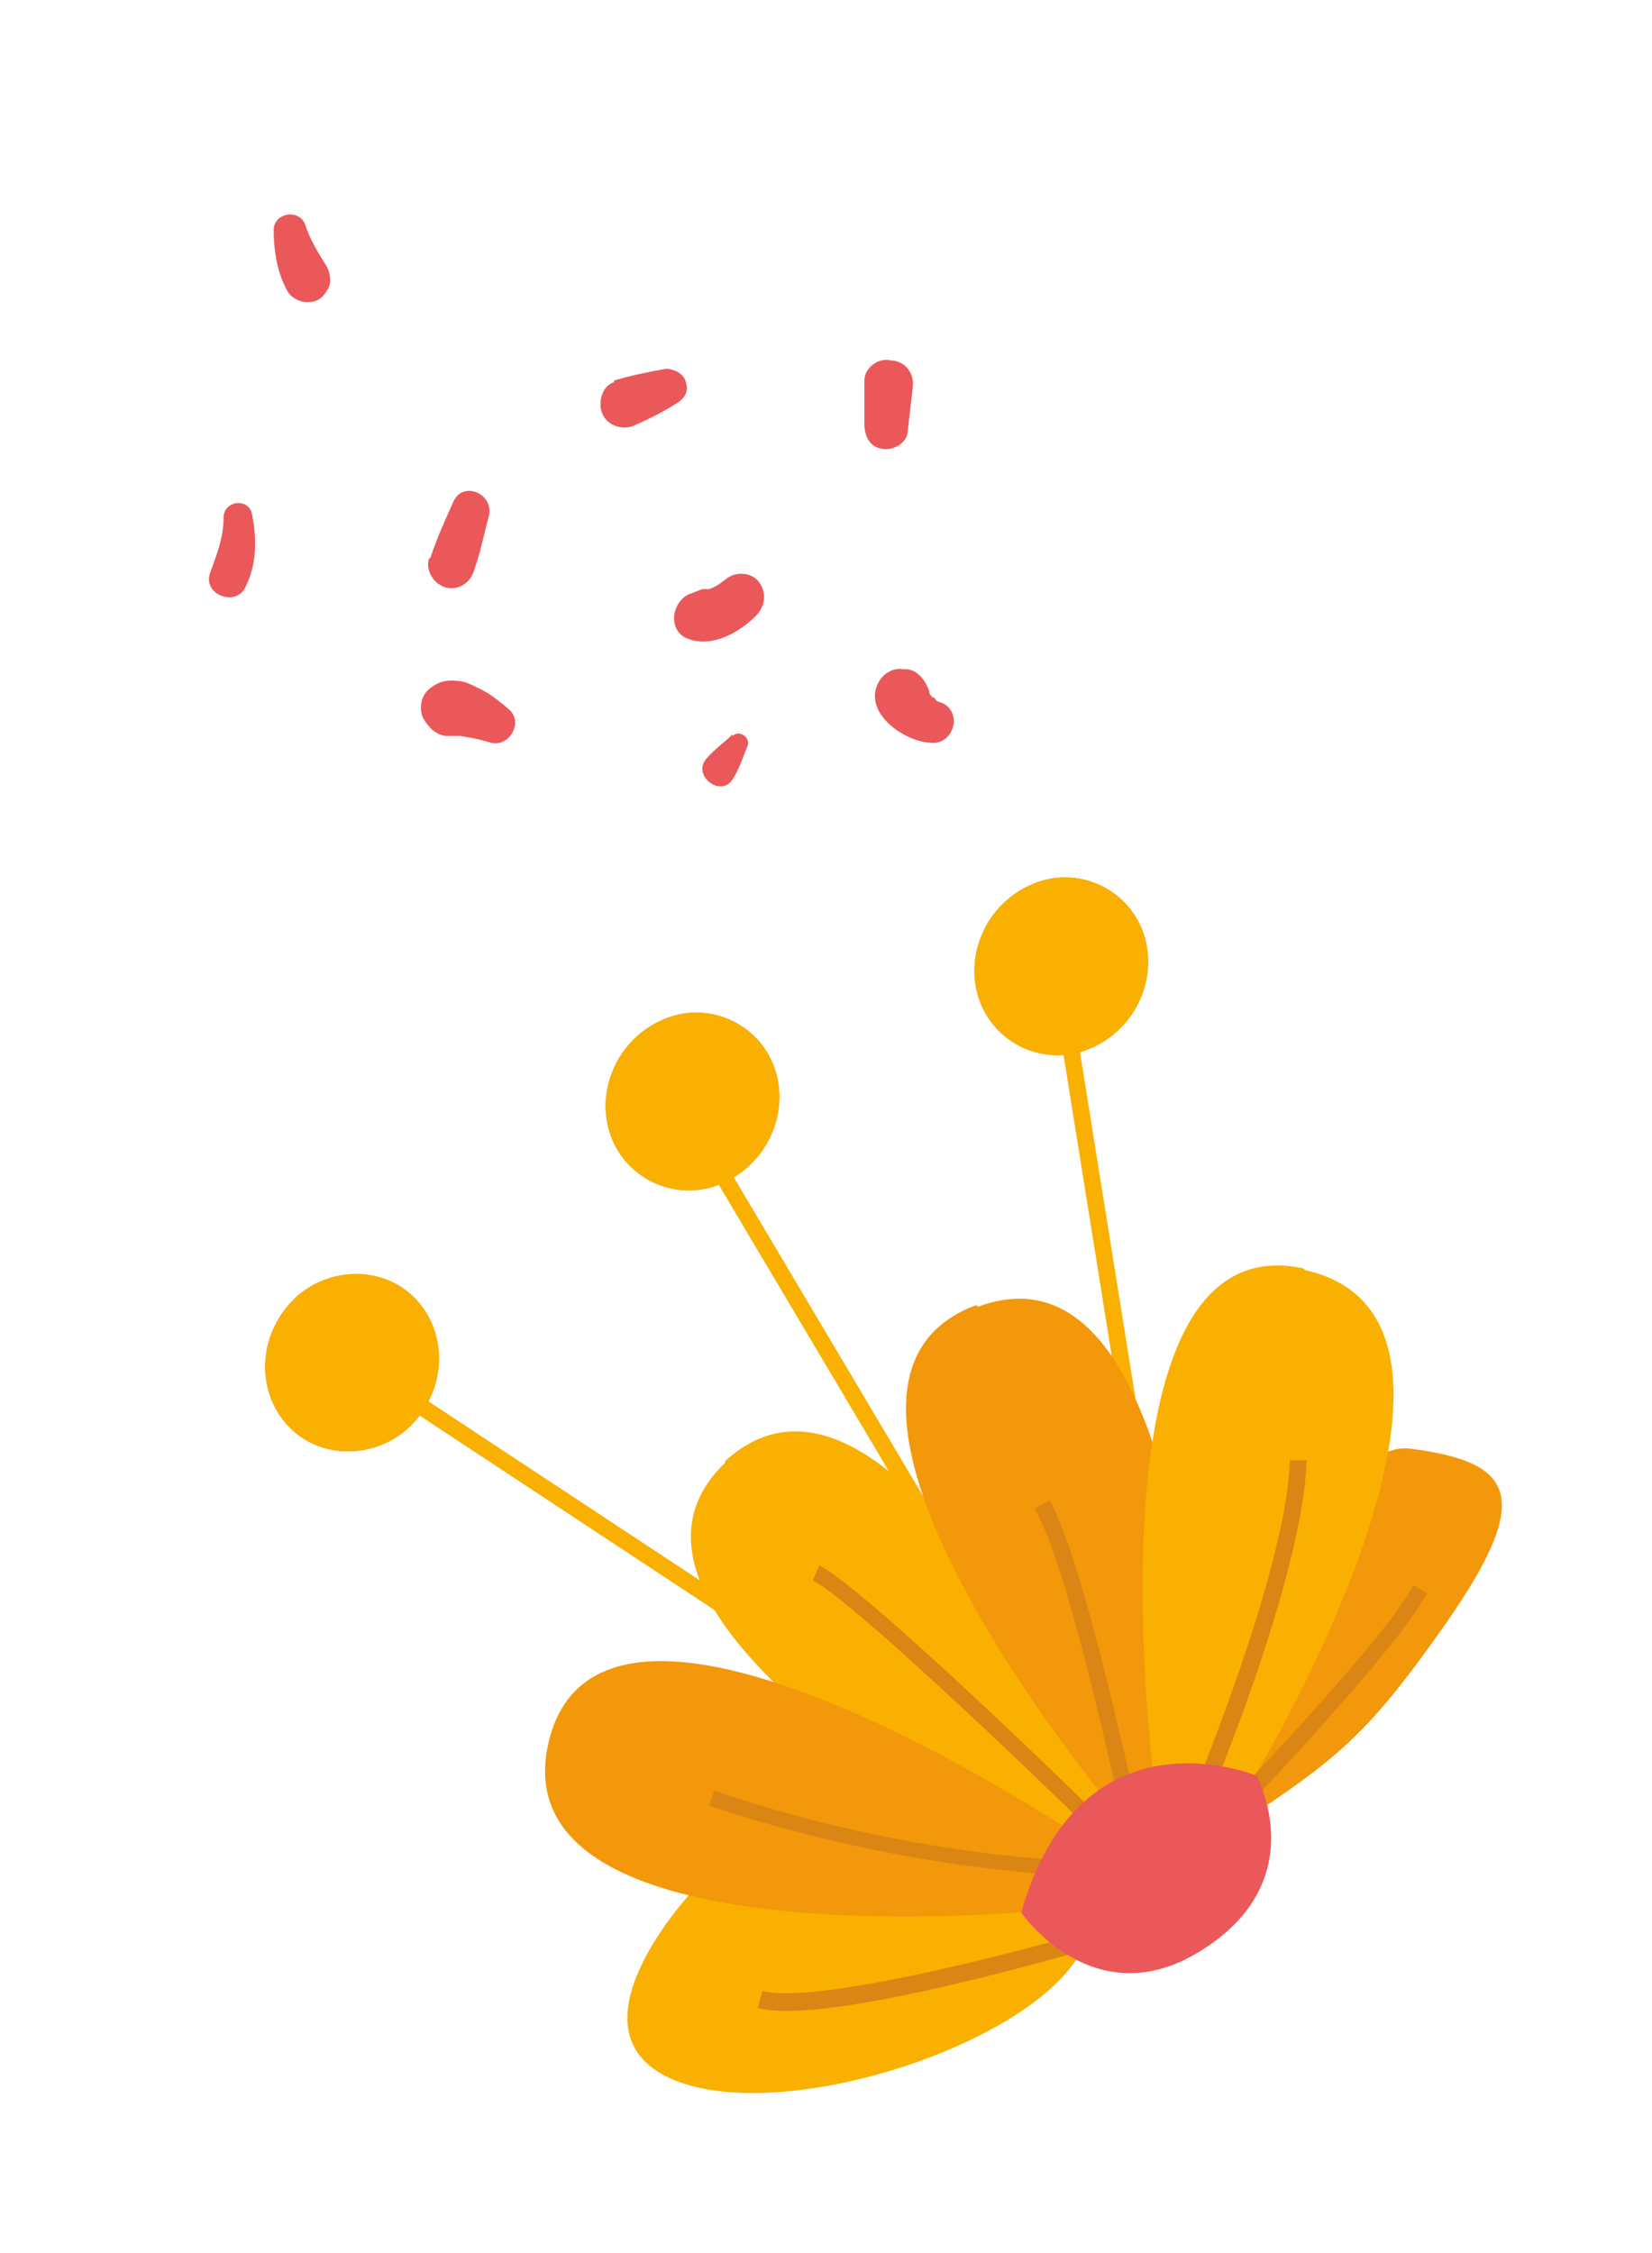 <?xml version="1.0" encoding="UTF-8"?>
<svg xmlns="http://www.w3.org/2000/svg" id="Calque_1" version="1.1" viewBox="0 0 99 135">
  <defs>
    <style>
      .st0 {
        fill: #f3970b;
      }

      .st1 {
        fill: #4d8bc9;
      }

      .st2 {
        fill: #ea585a;
      }

      .st3 {
        fill: #f9b000;
      }

      .st4 {
        fill: #e7912a;
        fill-rule: evenodd;
      }

      .st5 {
        fill: #db8514;
      }
    </style>
  </defs>
  <g>
    <path class="st4" d="M18,77.5c2.3-1.8,5.6-1.5,7.3.8,1.7,2.3,1.2,5.6-1.1,7.5-2.3,1.8-5.6,1.5-7.3-.8-1.7-2.3-1.2-5.6,1.1-7.5Z"></path>
    <path class="st3" d="M18,77.5c2.3-1.8,5.6-1.5,7.3.8,1.7,2.3,1.2,5.6-1.1,7.5-2.3,1.8-5.6,1.5-7.3-.8-1.7-2.3-1.2-5.6,1.1-7.5Z"></path>
  </g>
  <g>
    <path class="st4" d="M61.6,53.1c2.6-1.3,5.7-.1,6.8,2.5,1.1,2.6-.1,5.8-2.8,7.1-2.6,1.3-5.7.1-6.8-2.5-1.1-2.6.1-5.8,2.8-7.1Z"></path>
    <path class="st3" d="M61.6,53.1c2.6-1.3,5.7-.1,6.8,2.5,1.1,2.6-.1,5.8-2.8,7.1-2.6,1.3-5.7.1-6.8-2.5-1.1-2.6.1-5.8,2.8-7.1Z"></path>
  </g>
  <g>
    <path class="st4" d="M39.5,61.2c2.6-1.3,5.7-.1,6.8,2.5,1.1,2.6-.1,5.8-2.8,7.1-2.6,1.3-5.7.1-6.8-2.5-1.1-2.6.1-5.8,2.8-7.1Z"></path>
    <path class="st3" d="M39.5,61.2c2.6-1.3,5.7-.1,6.8,2.5,1.1,2.6-.1,5.8-2.8,7.1-2.6,1.3-5.7.1-6.8-2.5-1.1-2.6.1-5.8,2.8-7.1Z"></path>
  </g>
  <rect class="st3" x="34.5" y="76.1" width="1" height="29.1" transform="translate(-60 70) rotate(-56.6)"></rect>
  <rect class="st3" x="48.7" y="66.8" width="1" height="26.7" transform="translate(-34.1 36.4) rotate(-30.7)"></rect>
  <rect class="st3" x="65.6" y="59.8" width="1" height="29.4" transform="translate(-11 11.4) rotate(-9.1)"></rect>
  <path class="st2" d="M43.9,44.1c.4-.4,1.1.1.9.6-.3.7-.5,1.4-.9,2-.7,1.1-2.4-.2-1.6-1.2.5-.6,1.1-1,1.6-1.5Z"></path>
  <path class="st2" d="M41.3,35.6c.3-.1.5-.2.8-.3.1,0,.2,0,.3,0,0,0,0,0,.1,0,0,0,0,0,0,0,.5-.2.6-.3,1-.6.6-.5,1.6-.4,2,.2.5.7.3,1.5-.2,2-1,1-2.6,1.9-4,1.4-1.3-.4-1.1-2.2,0-2.7Z"></path>
  <path class="st2" d="M54.3,40.1c.6,0,1.1.6,1.3,1.1,0,0,.1.2.1.3,0,.1.1.2.2.3.1.1.1.2,0,0h.1c.1.2.1.2.4.3.6.2.9.9.7,1.5-.2.6-.7,1-1.4.9-1.6-.1-4.1-1.9-3-3.7.3-.5.9-.8,1.4-.7Z"></path>
  <path class="st2" d="M25.6,41.4c.5-.5,1.1-.7,1.8-.6.4,0,.8.2,1.2.4.7.3,1.3.8,1.9,1.3.9.8,0,2.3-1.1,2-.6-.2-1.2-.3-1.8-.4-.2,0-.6,0-.9,0-.6-.1-1-.5-1.3-1-.3-.5-.2-1.3.2-1.7Z"></path>
  <path class="st1" d="M76.1,85.2c5.4,9.3,1.4,21.8-9,27.8-10.4,6-23.2,3.3-28.6-6"></path>
  <path class="st0" d="M72.1,110.6s6.1-24.6,12.4-23.8,7.4,2.9,2.2,10.4c-5.2,7.4-6.7,8.3-14.6,13.5Z"></path>
  <path class="st3" d="M41.6,113.2s-7.9,8.3-1.5,11.3,21.7-1.9,24.7-7.6c3-5.7-21.5-7.5-23.2-3.7Z"></path>
  <path class="st3" d="M43.5,87.6c-10,9.5,19,24.4,19,24.4l2.1-2,2.1-2s-13.2-29.8-23.3-20.4Z"></path>
  <path class="st0" d="M32.9,104.3c-3.3,13.4,29.2,10.2,29.2,10.2l.7-2.9,1.8-1.6s-28.4-19.1-31.7-5.7Z"></path>
  <path class="st0" d="M58.6,78.3c12.9-4.8,13.5,27.8,13.5,27.8l-2.8,1-2.8,1s-20.9-25.1-8-29.9Z"></path>
  <path class="st3" d="M78.2,76.1c13.5,3-3,30.3-3,30.3l-3.7-.3-2.3.9s-4.5-33.9,8.9-31Z"></path>
  <path class="st2" d="M25.8,33.4c.4-1.2.9-2.3,1.4-3.4.6-1.2,2.4-.4,2.1.9-.3,1.1-.5,2.2-.9,3.3-.2.7-.9,1.2-1.7,1-.7-.2-1.2-1-1-1.7Z"></path>
  <path class="st2" d="M16.4,13.8c0-1.1,1.6-1.3,1.9-.3.3.9.8,1.7,1.3,2.5.2.4.3,1,0,1.4-.3.5-.6.7-1.2.7-.5,0-1-.3-1.2-.7-.6-1.1-.8-2.4-.8-3.7Z"></path>
  <path class="st2" d="M12.6,34.3c.4-1.1.8-2.1.8-3.3,0-1,1.5-1.2,1.7-.2.3,1.5.3,3-.4,4.4-.6,1.2-2.6.4-2.1-.9Z"></path>
  <path class="st2" d="M36.8,22.8c1-.3,2-.5,3.1-.7.5,0,1.1.3,1.2.8.2.6-.1,1-.6,1.3-.8.5-1.6.9-2.5,1.3-.7.3-1.6,0-1.9-.7-.3-.7,0-1.7.7-1.9Z"></path>
  <path class="st2" d="M53.5,21.6c.8.1,1.3.8,1.2,1.6-.1.9-.2,1.7-.3,2.6,0,.7-.8,1.2-1.5,1.1-.8-.1-1.1-.8-1.1-1.5,0-.9,0-1.8,0-2.6,0-.8.9-1.4,1.6-1.2Z"></path>
  <path class="st5" d="M64.9,112.4c0,0-10.1-.1-22.4-4.2l.3-.9c12.1,4.1,21.9,4.2,22,4.2v1Z"></path>
  <path class="st5" d="M72,108.9l-.9-.4c0-.1,6-14.2,6.2-21h1c-.2,7-6,20.8-6.3,21.4Z"></path>
  <path class="st5" d="M68.2,108.6l-1,.2c0-.1-3.1-14.9-5.2-18.4l.9-.5c2.1,3.7,5.1,18.1,5.3,18.7Z"></path>
  <path class="st5" d="M66.5,109.4l-.7.7c-5-4.9-15-14.4-17.1-15.4l.4-.9c2.7,1.3,16.8,15,17.3,15.6Z"></path>
  <path class="st5" d="M85.5,95.5c-1.9,3.5-11,13-11.4,13.4l-.7-.7c0,0,9.5-9.8,11.3-13.2l.9.5Z"></path>
  <path class="st5" d="M66.2,116.5c-.7.2-16.8,5-20.8,3.8l.3-1c3,.8,14.6-2.1,20.3-3.8l.3,1Z"></path>
  <path class="st2" d="M61.2,114.6s4.4,6.4,10.9,2.2c6.6-4.2,3.2-10.4,3.2-10.4,0,0-10.5-4.4-14.1,8.2Z"></path>
</svg>
